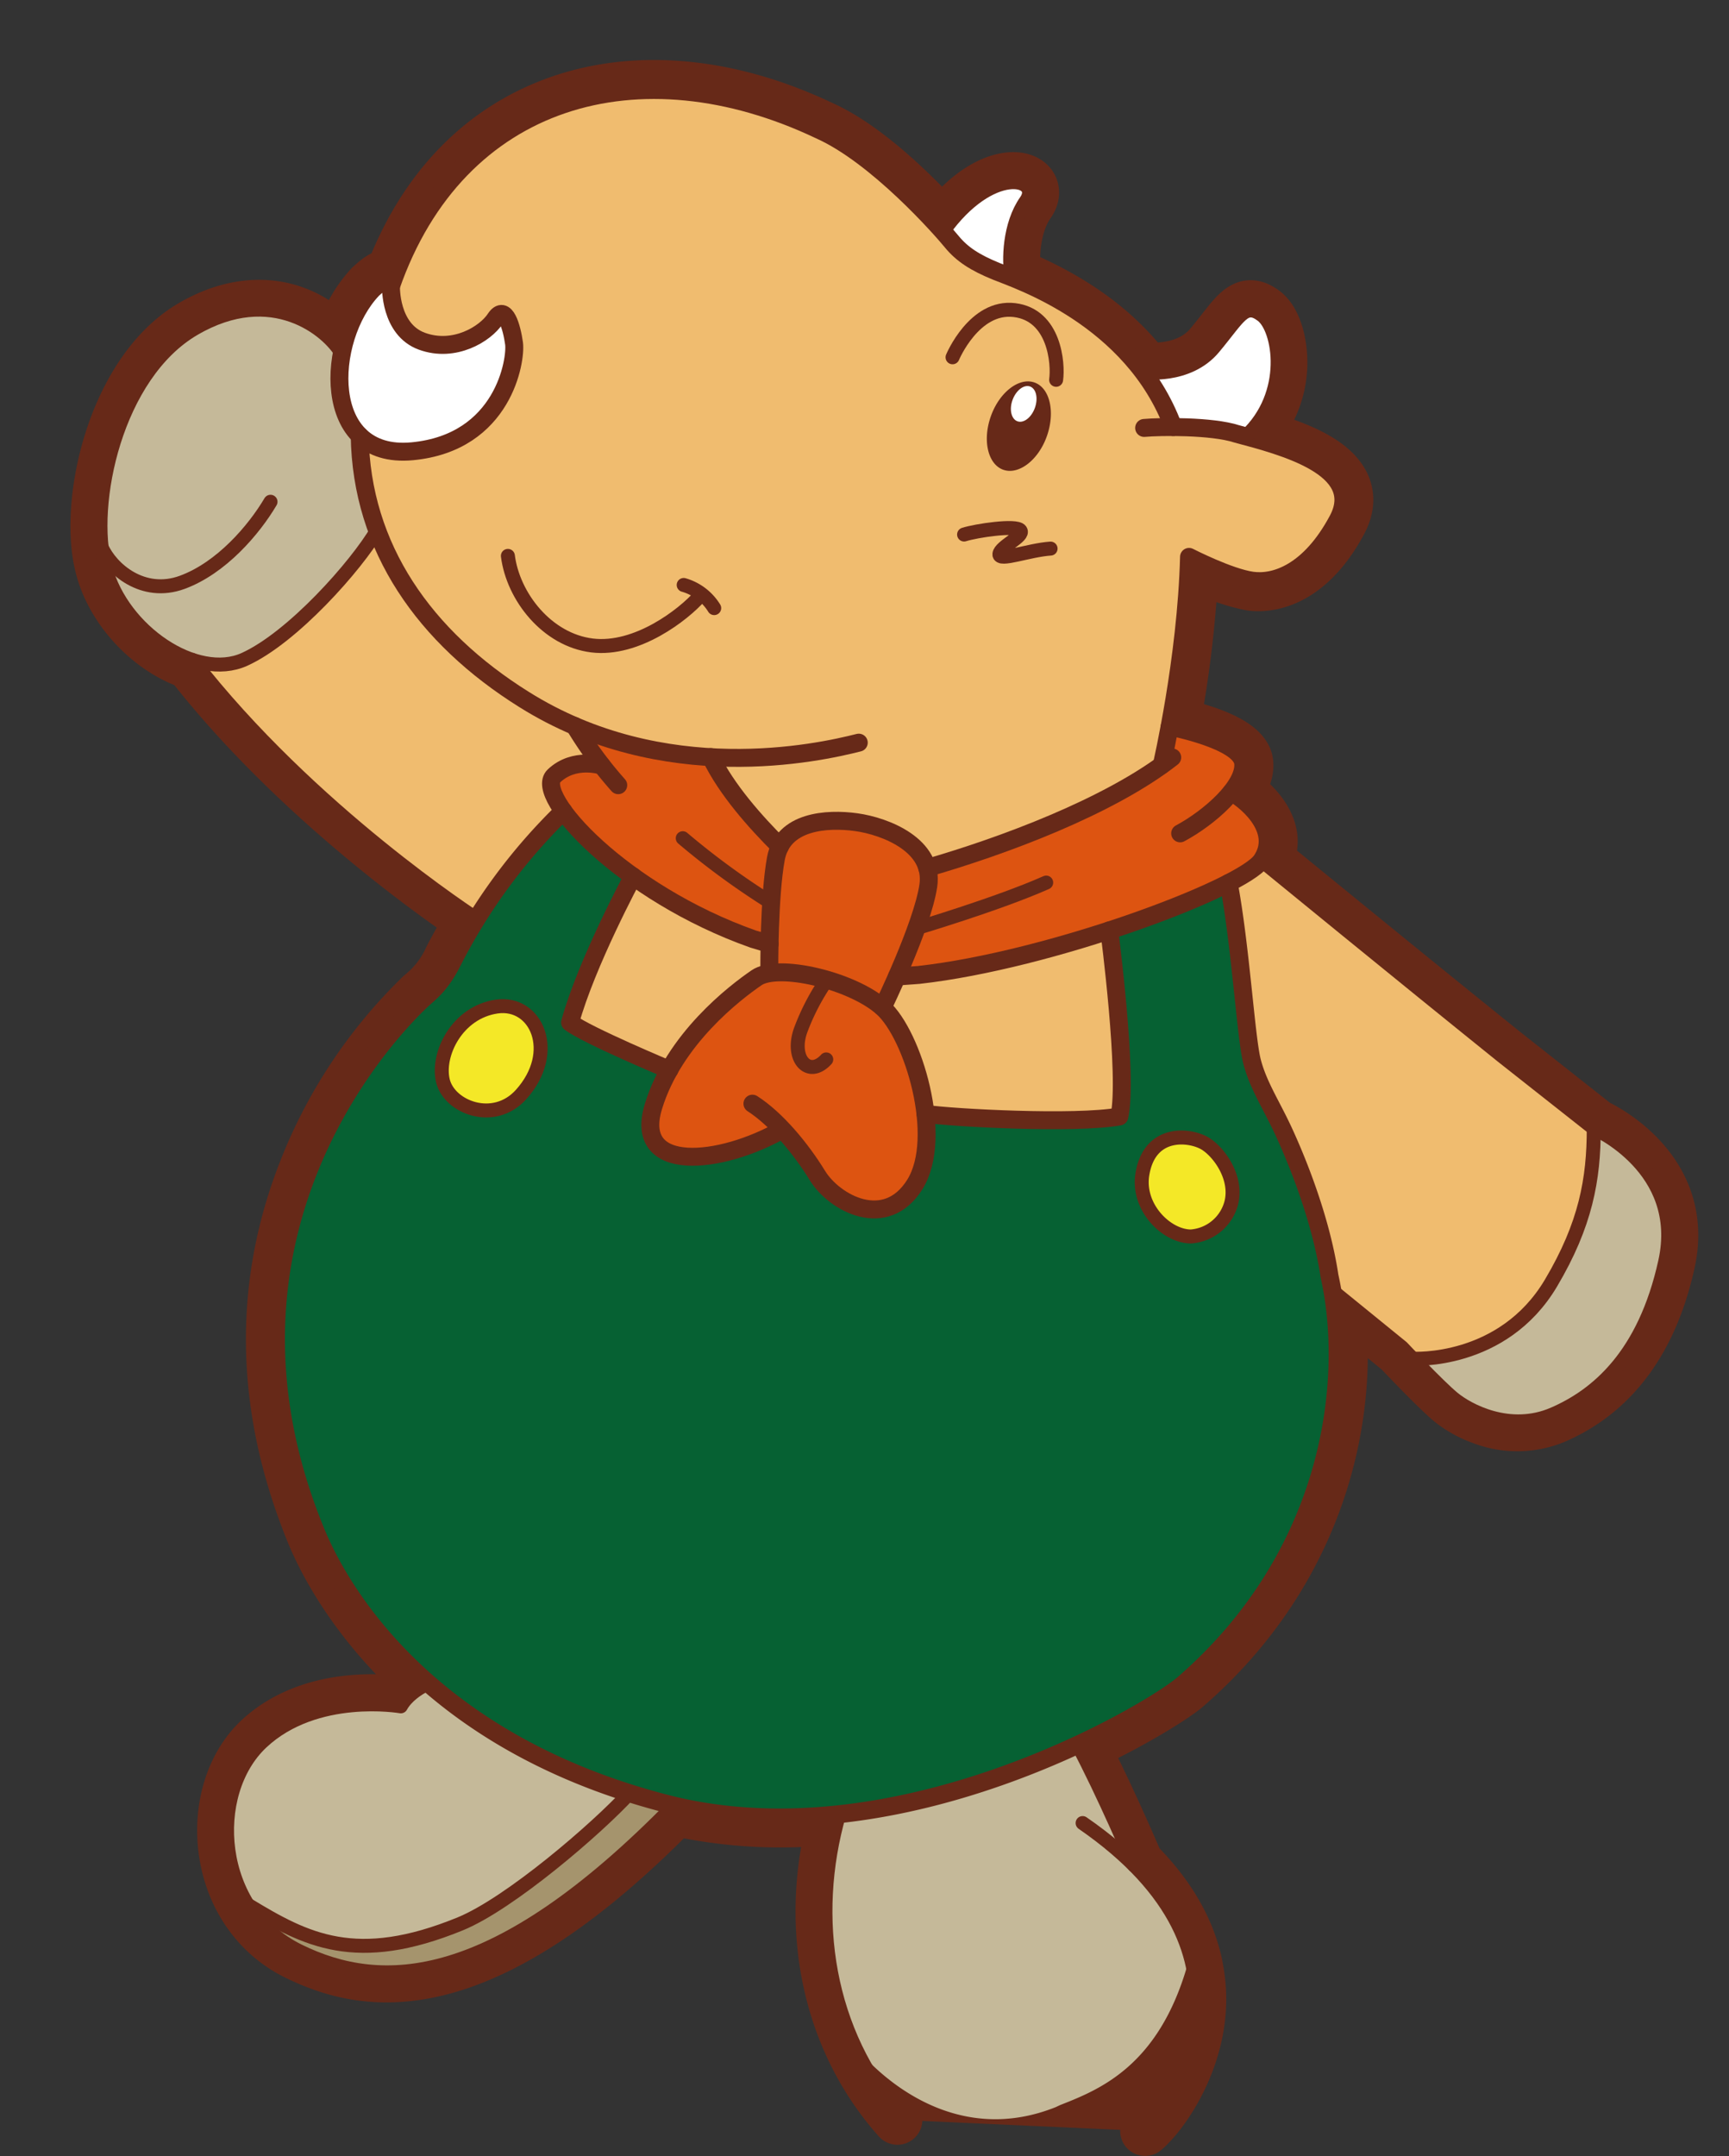 <svg xmlns="http://www.w3.org/2000/svg" viewBox="0 0 426.83 532.19"><rect x="0" y="0" width="426.83" height="532.19" fill="#333333" stroke="none"/><defs><style>.cls-1{fill:#672918;}.cls-11,.cls-12,.cls-13,.cls-2{fill:none;}.cls-11,.cls-12,.cls-2{stroke:#672918;stroke-linecap:round;stroke-linejoin:round;}.cls-2{stroke-width:12.31px;}.cls-3{fill:#dd5411;}.cls-4{fill:#f0bc6f;}.cls-5{fill:#fff;}.cls-6{fill:#f0bc70;}.cls-7{fill:#c5b999;}.cls-8{fill:#066133;}.cls-9{fill:#f4e827;}.cls-10{fill:#a5946d;}.cls-11{stroke-width:4.43px;}.cls-12{stroke-width:3.45px;}</style></defs><g id="レイヤー_2" data-name="レイヤー 2"><g id="レイヤー_1-2" data-name="レイヤー 1"><path class="cls-1" d="M282.69,526c4.87-4.16,14.66-18.07,13.82-34.59a43.78,43.78,0,0,0-.86-6.46s0-.06,0-.1c-1.91-8.87-6.8-17.28-14.59-25.11-.84-1.95-7.54-17.54-13.33-28.59,13.5-6.37,22.78-12.44,25.21-14.54,33.72-29.22,41.42-67.94,37.72-95l14.61,11.89c.82.88,9,9.48,12.61,12.53a27.28,27.28,0,0,0,7.86,4.38,24.35,24.35,0,0,0,18.26-.25c14.56-6.34,24.09-19.3,28.32-38.5,5-22.78-16.14-33.25-18.2-34.24l-22.49-17.75c-21.78-17.51-53.14-43.14-58.57-47.59a9.11,9.11,0,0,0,.88-6.59c-1-4.29-4.76-8.06-8.13-10.3,1.62-2.31,2.6-4.7,2.35-6.94-.57-5.67-13.24-8.88-18-9.87a282,282,0,0,0,4.52-38.86c.93.44,2.21,1,4,1.78a42.65,42.65,0,0,0,10.24,3.31c3.09.39,13.79.46,22.41-15.69,1.74-3.26,2-6.34.78-9.16-2.91-6.68-13.6-10.31-22.29-12.72a26.15,26.15,0,0,0,6.73-18.85c-.23-5.09-1.89-9.54-4.25-11.37-4.49-3.47-6.83-.48-10.69,4.46q-1.29,1.66-3,3.74c-5.07,6.14-13.64,5.82-15.74,5.65-7.31-9.52-18-17.25-32-23.08-.68-4.41-.11-12.24,3.41-17.22,1.53-2.15,1.32-4.37-.5-5.67-3.52-2.5-12.51-.74-21.07,10.5C227,48.92,214.54,36.18,202.9,31c-24.14-11.47-48.49-13.18-68.57-4.78-17.42,7.26-30.55,21.65-38.11,41.64-1.19-.39-2.57.33-5.08,2.71a31.79,31.79,0,0,0-7.36,13.82,26.13,26.13,0,0,0-13-8.27c-7.43-2-15.56-.64-23.52,4C29.78,90.29,22,117.63,23.8,135v0a36.06,36.06,0,0,0,1,5.41c2.52,9.29,10,18.07,19.09,22.36a26.94,26.94,0,0,0,2.5,1l.38.13c26.36,33.81,62.81,58.92,69.26,63.24q-2.66,4.32-5.2,9.2a24.2,24.2,0,0,1-6.48,8.63,18.08,18.08,0,0,0-1.41,1.3A122.35,122.35,0,0,0,75,288.62c-11.42,28.83-10.81,59.07,1.8,89.89,2.69,6.56,10.24,21.74,26.85,36.69a16.5,16.5,0,0,0-5.3,4.63c-4.16-.57-22.27-2.21-34.6,9.34-6.87,6.46-10.13,17.22-8.52,28.12,1.69,11.33,8.22,20.57,17.92,25.34a58.66,58.66,0,0,0,6,2.56c17.4,6.34,44.47,5.82,87.66-38.13a121,121,0,0,0,38.73,2.12c-7.18,27.14-1.27,54.71,16,74.06"/><path class="cls-2" d="M282.69,526c4.87-4.16,14.66-18.07,13.82-34.59a43.78,43.78,0,0,0-.86-6.46s0-.06,0-.1c-1.91-8.87-6.8-17.28-14.59-25.11-.84-1.95-7.54-17.54-13.33-28.59,13.5-6.37,22.78-12.44,25.21-14.54,33.72-29.22,41.42-67.94,37.72-95l14.61,11.89c.82.88,9,9.48,12.61,12.53a27.28,27.28,0,0,0,7.86,4.38,24.35,24.35,0,0,0,18.26-.25c14.56-6.34,24.09-19.3,28.32-38.5,5-22.78-16.14-33.25-18.2-34.24l-22.49-17.75c-21.78-17.51-53.14-43.14-58.57-47.59a9.11,9.11,0,0,0,.88-6.59c-1-4.29-4.76-8.06-8.13-10.3,1.62-2.31,2.6-4.7,2.35-6.94-.57-5.67-13.24-8.88-18-9.87a282,282,0,0,0,4.52-38.86c.93.44,2.21,1,4,1.78a42.65,42.65,0,0,0,10.24,3.31c3.09.39,13.79.46,22.41-15.69,1.74-3.26,2-6.34.78-9.16-2.91-6.68-13.6-10.31-22.29-12.72a26.15,26.15,0,0,0,6.73-18.85c-.23-5.09-1.89-9.54-4.25-11.37-4.49-3.47-6.83-.48-10.69,4.46q-1.29,1.66-3,3.74c-5.07,6.14-13.64,5.82-15.74,5.65-7.31-9.52-18-17.25-32-23.08-.68-4.41-.11-12.24,3.41-17.22,1.53-2.15,1.32-4.37-.5-5.67-3.52-2.5-12.51-.74-21.07,10.5C227,48.92,214.54,36.18,202.9,31c-24.14-11.47-48.49-13.18-68.57-4.78-17.42,7.26-30.55,21.65-38.11,41.64-1.19-.39-2.57.33-5.08,2.71a31.79,31.79,0,0,0-7.36,13.82,26.13,26.13,0,0,0-13-8.27c-7.43-2-15.56-.64-23.52,4C29.78,90.29,22,117.63,23.8,135v0a36.06,36.06,0,0,0,1,5.41c2.52,9.29,10,18.07,19.09,22.36a26.94,26.94,0,0,0,2.5,1l.38.13c26.36,33.81,62.81,58.92,69.26,63.24q-2.66,4.32-5.2,9.2a24.2,24.2,0,0,1-6.48,8.63,18.08,18.08,0,0,0-1.41,1.3A122.35,122.35,0,0,0,75,288.62c-11.42,28.83-10.81,59.07,1.8,89.89,2.69,6.56,10.24,21.74,26.85,36.69a16.5,16.5,0,0,0-5.3,4.63c-4.16-.57-22.27-2.21-34.6,9.34-6.87,6.46-10.13,17.22-8.52,28.12,1.69,11.33,8.22,20.57,17.92,25.34a58.66,58.66,0,0,0,6,2.56c17.4,6.34,44.47,5.82,87.66-38.13a121,121,0,0,0,38.73,2.12c-7.18,27.14-1.27,54.71,16,74.06"/><path class="cls-3" d="M152.19,195a1.07,1.07,0,0,1-.49-.33c-.15-.15-1.76-2-3.84-4.57-1.37-.37-6.4-1.33-10.27,2.33-.35.33-.42.94-.24,1.81.88,4.16,7.85,12.65,19.42,21l.1,0a1.32,1.32,0,0,1,.29.24,118.5,118.5,0,0,0,29.18,15.13l2.42.73c.06-2.38.16-5.07.32-7.81a190.6,190.6,0,0,1-21.35-15.68,1.25,1.25,0,1,1,1.64-1.88,184.7,184.7,0,0,0,19.9,14.73,84.48,84.48,0,0,1,1-9,12.38,12.38,0,0,1,.76-2.52c-5.5-5.5-12.5-13.39-16.38-21.15a103,103,0,0,1-28.56-5.84l-1.24-.47A105,105,0,0,0,153.55,193a1.22,1.22,0,0,1-.1,1.74,1.2,1.2,0,0,1-1.26.25"/><path class="cls-3" d="M186.42,271.37c5.55,3.58,11.7,10.37,16.45,18.17,2.28,3.75,7.57,7.75,12.86,7.77,3.68,0,6.74-1.89,9.08-5.66,2.59-4.17,3.13-10.2,2.44-16.45,0,0,0-.07,0-.1-1.19-10.54-5.87-21.64-10.15-25.47A31.76,31.76,0,0,0,207,244c-.75-.28-1.53-.53-2.31-.77a57.09,57.09,0,0,0-5.83,11.41c-1.29,3.56-.55,6.36.81,7.18.93.59,2.17.13,3.41-1.2a1.24,1.24,0,0,1,1.75-.07,1.28,1.28,0,0,1,.07,1.77c-1.82,2-3.91,2.67-5.75,2a4.4,4.4,0,0,1-.79-.38c-2.67-1.63-3.43-5.81-1.84-10.16a57.09,57.09,0,0,1,5.67-11.27c-6.27-1.59-12.29-1.82-14.65-.18-7.36,5.11-20.38,15.94-25,31.13-1.26,4.18-.81,7.17,1.36,8.91,4.51,3.61,16.51,1.83,27.28-3.9a37.41,37.41,0,0,0-6.07-5,1.25,1.25,0,0,1,1.34-2.1"/><path class="cls-4" d="M104.57,83.05c7.61,2.77,14.61-1.92,16.67-5,1.32-2,2.64-1.88,3.32-1.62,2.12.77,3.12,4.9,3.57,8.22.38,2.68-.64,10.88-6.07,17.76-4.75,6-11.54,9.44-20.17,10.27a20,20,0,0,1-8.74-.93,15.19,15.19,0,0,1-3-1.49,68.49,68.49,0,0,0,4.09,20.26.3.3,0,0,1,0,.1c5.94,16,18,29.94,35.72,41,32.12,20.11,67.83,14,81.69,10.49a1.25,1.25,0,0,1,.61,2.42,124.78,124.78,0,0,1-34.75,3.68c3.7,6.83,9.77,13.71,14.74,18.74,4.75-6.54,15.53-5.72,19.24-5.22,5.31.72,12.88,3.35,16.63,8.36a12.48,12.48,0,0,1,1.5,2.64c10.11-3,38.12-11.93,56-24.57.8-3.58,6-27.63,6.59-50.68l1.25,0,.57-1.11c.1.05,9.76,5,15.17,5.74,2.68.35,12,.35,19.89-14.39,1.38-2.59,1.6-4.86.7-7-2.87-6.62-16.38-10.19-24.45-12.34l-.42-.11c-3.72-1.22-10.12-1.61-15.33-1.65h-.06c-3,0-5.58.07-7,.2a1.25,1.25,0,1,1-.23-2.48c1.23-.11,3.19-.19,5.48-.22-6.4-15.58-20.17-27.53-41-35.52-.54-.2-1-.37-1.34-.52-5.53-2.24-8.88-4.47-11.51-7.68-4.68-5.66-19.55-21.58-32.12-27.19-23.52-11.18-47.16-12.87-66.58-4.74-17.37,7.24-30.35,21.89-37.53,42.34,0,1.62.41,9.87,6.81,12.2M253,130.24c1.23,1.77-.85,3.31-2.68,4.66-.42.32-1,.75-1.52,1.18,1-.15,2.31-.44,3.38-.69a50.51,50.51,0,0,1,7.14-1.22,1.25,1.25,0,1,1,.16,2.49,47.66,47.66,0,0,0-6.76,1.17c-3.2.7-4.95,1.06-6,.66a1.93,1.93,0,0,1-.63-.38,1.71,1.71,0,0,1-.53-1.49c.19-1.41,1.7-2.54,3.3-3.72.47-.34,1.18-.86,1.63-1.27-2.35-.3-9.18.57-12,1.5a1.25,1.25,0,0,1-.78-2.37c1-.32,13.51-3.19,15.35-.52m-5.43-14.3c-3.8-1.4-5.13-7.33-3-13.26s7-9.63,10.79-8.25,5.12,7.32,3,13.27-7,9.61-10.78,8.24m3-40.63a11.34,11.34,0,0,1,8,4.49c3.33,4.34,3.86,10.83,3.38,14.12a1.23,1.23,0,0,1-1.4,1.06,1.25,1.25,0,0,1-1.06-1.42c.4-2.75,0-8.54-2.9-12.25a9,9,0,0,0-6.31-3.53c-8.89-1.07-13.94,10.76-14,10.89a1.24,1.24,0,0,1-1.56.7s-.05,0-.06,0a1.24,1.24,0,0,1-.68-1.63c.24-.56,5.82-13.7,16.57-12.4M125.21,136a1.2,1.2,0,0,1,1.38,1.07c1.21,9.3,8.89,19.71,19.69,21.06s21.44-7.41,25-11.24a10.43,10.43,0,0,0-2.8-1.26,1.24,1.24,0,0,1,.54-2.42,14.24,14.24,0,0,1,8.31,6.28,1.22,1.22,0,0,1-.41,1.7,1.15,1.15,0,0,1-1.07.12,1.2,1.2,0,0,1-.63-.51,12.21,12.21,0,0,0-1.94-2.38c-3.75,4-15.48,13.65-27.33,12.17a21.33,21.33,0,0,1-4.68-1.13c-9.48-3.45-16-13.22-17.16-22.08a1.23,1.23,0,0,1,1.07-1.38"/><path class="cls-5" d="M254.29,95.4c-1.51-.54-3.44.92-4.32,3.29s-.32,4.75,1.2,5.3,3.44-.92,4.3-3.29.34-4.74-1.18-5.3"/><path class="cls-5" d="M85.55,87.75a28.39,28.39,0,0,0,.11,11.3c.86,3.62,3,8.36,8.33,10.31a17.46,17.46,0,0,0,7.66.79c7.93-.76,14.16-3.9,18.46-9.33,5-6.37,5.84-13.86,5.56-15.87-.48-3.55-1.37-5.68-1.88-6.17a2.94,2.94,0,0,0-.46.59c-2.94,4.45-11.38,9-19.61,6C95,82.21,95.25,71.06,95.27,70.58a1.23,1.23,0,0,0,0-.19,15.36,15.36,0,0,0-2.36,1.94,30.37,30.37,0,0,0-7.31,15.24,1,1,0,0,1,0,.18"/><path class="cls-5" d="M246.44,65.82l1.29.5a4,4,0,0,0,.51.19c-.43-4.78.29-12.31,4-17.58.7-1,.74-1.74.09-2.2-2-1.43-9.94-.35-18,10.37,1,1.07,1.49,1.72,1.51,1.76,2.41,2.9,5.36,4.86,10.54,7"/><path class="cls-6" d="M164.72,262.5c6.2-10.51,15.52-18.11,21.39-22.17a7.27,7.27,0,0,1,2.58-1.08.11.11,0,0,1,0-.08c0-.23,0-2.29,0-5.28l-3.13-.94c-.34-.12-.69-.25-1-.36a122.7,122.7,0,0,1-27.82-14.43c-2.45,4.67-11,21.38-14.54,33.72,4.46,2.88,18.65,9,22.55,10.62"/><path class="cls-3" d="M204.42,240.61l.08,0a41.16,41.16,0,0,1,13,6.1c2.23-4.73,9.23-20,10.47-28.23a9,9,0,0,0-1.74-6.93c-3.08-4.13-9.75-6.68-15-7.39-3.87-.53-16.68-1.52-18.45,8-1.56,8.44-1.6,24.36-1.6,26.69a40,40,0,0,1,13.26,1.74"/><path class="cls-4" d="M272.79,231.26c-15.35,4.92-32.39,9.13-45.87,10.63l-4.66.34c-1.26,2.83-2.3,5.06-2.85,6.19,4.6,4.73,8.83,15.2,10.12,25.4,7.84.94,34.59,2.37,45.75.68,1.55-9.28-1.68-36.69-2.49-43.24"/><path class="cls-5" d="M290.51,104.18c5.25.07,11.42.51,15.2,1.74l.34.09,1,.28a23.63,23.63,0,0,0,7-18c-.22-5-1.86-8.39-3.28-9.49-2.32-1.81-2.93-1.49-7.22,4-.87,1.11-1.87,2.38-3,3.79-4.77,5.78-11.92,6.63-15.78,6.62a55,55,0,0,1,5.74,11"/><path class="cls-7" d="M91.73,130.72a71.55,71.55,0,0,1-4.13-22.66,17.72,17.72,0,0,1-4.36-8.44,30.75,30.75,0,0,1-.17-12c-2-3.27-6.79-7.41-13-9.12-6.87-1.87-14.12-.61-21.6,3.75-16.61,9.69-24,35.79-22.25,52.36,2.32,5.11,9.65,11.09,18.31,7.92,9.2-3.37,17.16-12.52,21.15-19.35a1.25,1.25,0,0,1,1.71-.42,1.23,1.23,0,0,1,.44,1.69C63.43,132,55.21,141.28,45.4,144.88a16,16,0,0,1-11.18.05,18.91,18.91,0,0,1-6.85-4.47A34.09,34.09,0,0,0,44.9,160.52c5.48,2.59,10.78,3,14.92,1.1,11.12-5,26.32-21.68,31.91-30.9"/><path class="cls-7" d="M261.71,519.6c9.68-3.81,24.25-9.56,31.41-34.5-2.76-12.34-11.67-23.79-26.57-34.08a1.25,1.25,0,0,1,1.42-2,97.86,97.86,0,0,1,8.5,6.55c-2.64-6-7.06-15.75-11-23.28-15.31,7-35.55,14.16-57.31,16.66-5.77,21-3.51,42.24,6,59.58,6.44,6.61,23.62,20.69,46.44,11.59"/><path class="cls-8" d="M265.39,429.47a1.18,1.18,0,0,1,.5-.14c13.61-6.37,23-12.49,25.39-14.58,34.11-29.56,41-69,36.46-95.56a1.25,1.25,0,0,1-.19-1.16c-.17-.93-.35-1.87-.55-2.76-2.42-15.74-9.29-31.3-11.34-35.68-1-2-1.91-3.89-2.84-5.69a54.69,54.69,0,0,1-4.94-11.58c-.72-2.75-1.34-8.73-2.15-16.31-.85-8.08-1.91-18-3.36-26.23a219.3,219.3,0,0,1-27.17,10.68c.74,5.91,4.43,36.3,2.34,45.4a1.21,1.21,0,0,1-1,.95c-10.56,1.88-37.88.53-46.76-.45.5,6.35-.25,12.39-2.87,16.63-3.5,5.64-8,6.82-11.2,6.81-6.26,0-12.26-4.53-15-9a69.24,69.24,0,0,0-7.82-10.45c-9.06,4.95-20.82,8.07-27.82,5.52a9.94,9.94,0,0,1-2.79-1.54c-2.1-1.67-4.18-5-2.18-11.58a45.57,45.57,0,0,1,3.35-8.09c-4.56-1.93-19.85-8.5-23.51-11.31a1.19,1.19,0,0,1-.44-1.31c3.58-13.09,12.79-31,15.11-35.35A79.09,79.09,0,0,1,138.9,202.1,143.68,143.68,0,0,0,113,237.51a26.45,26.45,0,0,1-7.06,9.36c-.46.42-.91.8-1.32,1.22a119.84,119.84,0,0,0-27.36,41.45c-11.17,28.22-10.56,57.82,1.79,88,4.32,10.57,21.46,43.91,70.19,61.66,4.76,1.73,9.83,3.32,15.22,4.72a118.47,118.47,0,0,0,42.33,2.64,1.72,1.72,0,0,1,.39,0c22-2.41,42.59-9.74,57.9-16.84a1,1,0,0,1,.28-.23M129.55,271a12.85,12.85,0,0,1-14.12,3.52c-3.72-1.36-6.51-4.22-7.31-7.45-.91-3.75.15-8.53,2.8-12.44a16.73,16.73,0,0,1,11.53-7.42,10.94,10.94,0,0,1,5.21.48,10.79,10.79,0,0,1,6.65,7.77c1.28,5.1-.46,10.77-4.76,15.54M294,306.46a10.66,10.66,0,0,1-3.5-.67c-5.7-2.08-10.89-8.65-9.7-16.07.66-4.14,2.43-7.08,5.29-8.75,3.37-2,7.52-1.61,10.28-.61a10.63,10.63,0,0,1,2,1c3.76,2.43,8.52,9.18,6.83,15.89a12.37,12.37,0,0,1-11.2,9.24"/><path class="cls-9" d="M297,283.43a6.38,6.38,0,0,0-1.48-.72,10,10,0,0,0-8.17.4c-2.18,1.28-3.56,3.63-4.1,7-1,6.05,3.46,11.64,8.1,13.32A8,8,0,0,0,294,304a9.8,9.8,0,0,0,8.75-7.36c1.36-5.28-2.49-11.05-5.77-13.17"/><path class="cls-4" d="M308.21,245.75c.75,7.18,1.41,13.38,2.08,15.95,1,3.84,2.73,7.17,4.73,11.05,1,1.83,1.94,3.72,2.9,5.78,2.08,4.47,9.07,20.3,11.52,36.28.22,1,.43,2.07.62,3.11l16.83,13.7.13.1s.94,1,2.3,2.43c3.16,0,22.07-.51,32.49-18.1,8.49-14.3,10.33-25.17,10.38-37l-22.12-17.46c-21.68-17.43-52.81-42.89-58.53-47.55a31,31,0,0,1-6.85,4.52c1.53,8.47,2.63,18.79,3.52,27.15"/><path class="cls-7" d="M409.87,311.12c4-18.13-10.16-27.79-15.19-30.61-.2,11.67-2.3,22.61-10.73,36.82-9.52,16.07-25.68,18.81-32.29,19.24,2.69,2.75,5.92,6,7.8,7.53,3.8,3.2,13.62,8.11,23.53,3.78,14-6.1,22.77-18.12,26.88-36.76"/><path class="cls-9" d="M126.81,250.05a8.22,8.22,0,0,0-4-.36A14.28,14.28,0,0,0,113,256c-2.22,3.3-3.19,7.41-2.44,10.47a8.76,8.76,0,0,0,5.74,5.68,10.2,10.2,0,0,0,11.42-2.84c3.74-4.14,5.27-9,4.2-13.27a8.32,8.32,0,0,0-5.09-6"/><path class="cls-10" d="M155.76,444c-8,8.53-29.1,26.79-41.67,32-16.88,6.92-28.22,6.64-38.45,2.91a67.21,67.21,0,0,1-9.54-4.45,29.5,29.5,0,0,0,8.12,5.92c16.18,8,43,13,89.7-34h-.06c-2.79-.72-5.49-1.5-8.1-2.32"/><path class="cls-4" d="M137.42,200.05a16.65,16.65,0,0,1-2.51-5.33,4.14,4.14,0,0,1,1-4.13,12.8,12.8,0,0,1,9.79-3.37,71.7,71.7,0,0,1-4.68-7.08,87.62,87.62,0,0,1-12.29-6.43c-17.41-10.9-29.48-24.5-35.86-40.12-6.49,9.87-20.91,25.27-32,30.3A17.15,17.15,0,0,1,50.73,165c25.88,32.17,60.27,55.88,66.6,60.11a144.54,144.54,0,0,1,20.09-25"/><path class="cls-7" d="M113.15,473.72c11.39-4.71,31.34-21.6,40-30.53-1.59-.54-3.18-1.08-4.7-1.63A136.56,136.56,0,0,1,105.61,417c-1.7.89-4.32,2.53-5.57,4.82a1.24,1.24,0,0,1-1.3.62c-.22,0-20.54-3.39-33.31,8.6-6.29,5.88-9.27,15.82-7.76,25.93a32.57,32.57,0,0,0,4.38,12.3c15.1,9.17,26.92,14.39,51.1,4.49"/><path class="cls-3" d="M290.9,206.89a1.22,1.22,0,0,1-.67-.58,1.25,1.25,0,0,1,.51-1.69c7.59-4.06,15.41-11.49,14.92-16.11-.31-3.1-9.13-6.23-15.93-7.69-.39,2-.73,3.77-1,5.11a1.24,1.24,0,0,1,1.44,2q-1.31,1-2.67,2s0,0,0,0c-17.74,12.68-44.78,21.55-57.07,25.15a12.21,12.21,0,0,1,0,3.77,52.32,52.32,0,0,1-2.19,8.35c5.64-1.73,20.27-6.35,29.56-10.5a1.24,1.24,0,0,1,1,2.27c-10.65,4.75-28.13,10.1-31.6,11.15-1.19,3.27-2.54,6.58-3.79,9.5l3.3-.22c33.48-3.73,79.7-21.81,83.71-27.74a6.93,6.93,0,0,0,1.09-5.62c-.79-3.46-4.06-6.82-7.23-8.89a46.42,46.42,0,0,1-12.36,9.65,1.21,1.21,0,0,1-1,.07"/><path class="cls-11" d="M96.52,70.63C112.93,23.57,157.91,11,202.36,32.12c14.1,6.29,30,24.36,32.58,27.52s5.83,5.22,11,7.33,33.67,11.38,43.71,38.45"/><path class="cls-11" d="M212,183.31c-10,2.54-48.14,11-82.65-10.67-24.46-15.3-40.13-37.39-40.55-65.07"/><path class="cls-11" d="M96.52,70.63s-.37,10.68,7.64,13.6,15.65-1.81,18.11-5.55,4.08,2.14,4.63,6.1-2.5,24.47-25.14,26.61S80.28,83.7,92,71.42C95.39,68.24,96.39,68.4,96.52,70.63Z"/><path class="cls-12" d="M235.15,88.19s5.35-12.85,15.28-11.65,10.86,13.22,10.29,17.21"/><path class="cls-11" d="M282.45,105.63c3.88-.36,16.75-.53,22.86,1.47,11.26,3,31.86,8.29,24.94,21.23s-15.45,15.79-21.14,15-15.58-5.87-15.58-5.87c-.65,25.26-6.73,51.39-6.73,51.39"/><path class="cls-12" d="M282.24,91.85s11,1.6,17.35-6,7.66-11.33,12-8,7.18,19.41-4.07,29.87"/><path class="cls-12" d="M238,131.94c2.88-.93,12.93-2.46,13.92-1s-5,3.93-5.2,5.83,7.21-1,12.63-1.36"/><path class="cls-11" d="M228.9,214.23c18.5-5.34,44.9-15.07,60.48-27.27"/><path class="cls-11" d="M288.75,179.36s17.58,3.35,18.15,9-8.38,13.49-15.56,17.34"/><path class="cls-11" d="M304,195.53c4.92,2.84,12.11,9.92,7.43,16.84s-52.22,24.68-84.65,28.28l-5.35.39"/><path class="cls-12" d="M226.21,229.12s20.19-6,32.06-11.27"/><path class="cls-11" d="M192.55,208.93c-6-5.94-13.28-14.13-17.06-22.06"/><path class="cls-12" d="M190.37,222.84a188.9,188.9,0,0,1-21.82-15.94"/><path class="cls-11" d="M152.62,193.81a98.32,98.32,0,0,1-10.75-14.62"/><path class="cls-11" d="M148.59,189s-6.8-2.26-11.84,2.52,16.84,28.83,49.17,40.27L190,233"/><path class="cls-11" d="M303.32,217.94c2.95,15.72,4.25,38.22,5.76,44.07s4.73,10.66,7.7,17.05S326,300.27,328.21,315c5.59,25,1.26,68.31-36.12,100.7-8,6.91-70.64,44.34-127.92,29.44S84.69,394.57,77.93,378C48.43,306,94,256.48,103.76,247.22c2.1-2.11,4.83-3.55,8.16-10.27a140.33,140.33,0,0,1,27.15-36.74"/><path class="cls-12" d="M328.72,318.44l17.38,14.14s8.83,9.38,12.55,12.48,14.06,8.66,24.84,4,22.5-14.53,27.59-37.63-17.64-32.9-17.64-32.9l-22.61-17.84c-24.07-19.37-59.41-48.28-59.41-48.28"/><path class="cls-12" d="M93.11,130.84c-5.18,8.85-20.89,26.54-32.77,31.92S30.2,155.76,26,140.1s2.56-47.64,21.89-58.93,33.26.36,36.52,6.21"/><path class="cls-12" d="M25.05,135c2.36,5.42,10.24,12.29,19.93,8.74s17.73-13,21.8-19.89"/><path class="cls-12" d="M281.88,525.08c6.71-5.73,33.37-42-14.62-75.09"/><path class="cls-12" d="M207.16,447.76c-7.27,25.41-3.13,54.06,15.22,74.64"/><path class="cls-12" d="M280,460.45s-7.67-18.05-14-29.88"/><path class="cls-12" d="M105.45,415.62c-2.52,1.26-5.19,3.16-6.5,5.56,0,0-21-3.66-34.38,8.9s-11.5,41.3,9.1,51.44,48.29,9.56,92.68-35.83"/><path class="cls-12" d="M61.16,470.14c14.36,8.73,26.77,15.25,52.46,4.73,12.22-5,33.71-23.47,41.76-32.25"/><path class="cls-12" d="M348.77,335.37s22.22,1.38,34.12-18.68c8.56-14.44,10.57-25.6,10.55-38.2"/><path class="cls-12" d="M117.7,226.82S76.58,200.35,47.5,162.9"/><path class="cls-12" d="M125.38,137.21c1.28,10.07,9.66,20.73,20.75,22.11s22.65-7.64,26.61-12.16"/><path class="cls-12" d="M168.78,144.39a13.07,13.07,0,0,1,7.53,5.71"/><path class="cls-12" d="M249.75,68.45c-.82-4.17-.57-13,3.51-18.8s-8.67-9-20.46,7.5"/><path class="cls-11" d="M189.92,239.17s-.1-17.92,1.62-27.23,12.58-10,19.83-9,19.3,5.74,17.79,15.74-11.26,30-11.26,30"/><path class="cls-11" d="M185.75,272.42c5.9,3.8,11.9,11,16.05,17.76s16.86,13.75,24.07,2.14-.47-36.92-8-43.63-25.78-11-31.1-7.35-20.38,15.1-25.47,31.79,16.58,14.38,31.86,5.68"/><path class="cls-12" d="M204.16,241.83a56.49,56.49,0,0,0-6.49,12.41c-2.55,7,1.94,12,6.3,7.26"/><path class="cls-11" d="M156.28,216.32s-11.5,21.32-15.55,36.07c4.15,3.17,24.52,11.68,24.52,11.68"/><path class="cls-11" d="M228.46,274.94c7,1,36.88,2.6,47.87.65,2.24-9.78-2.49-45.93-2.49-45.93"/><path class="cls-12" d="M128.63,270.17c-6.71,7.45-17.71,3.16-19.29-3.39s3.51-16.92,13.29-18.33S138.07,259.7,128.63,270.17Z"/><path class="cls-12" d="M294,305.2c-6,0-13.28-7.15-12-15.28,1.81-11.33,12.17-9.81,15.67-7.55s7.83,8.49,6.29,14.55A11.12,11.12,0,0,1,294,305.2Z"/><rect class="cls-13" width="426.83" height="383.88"/></g></g></svg>